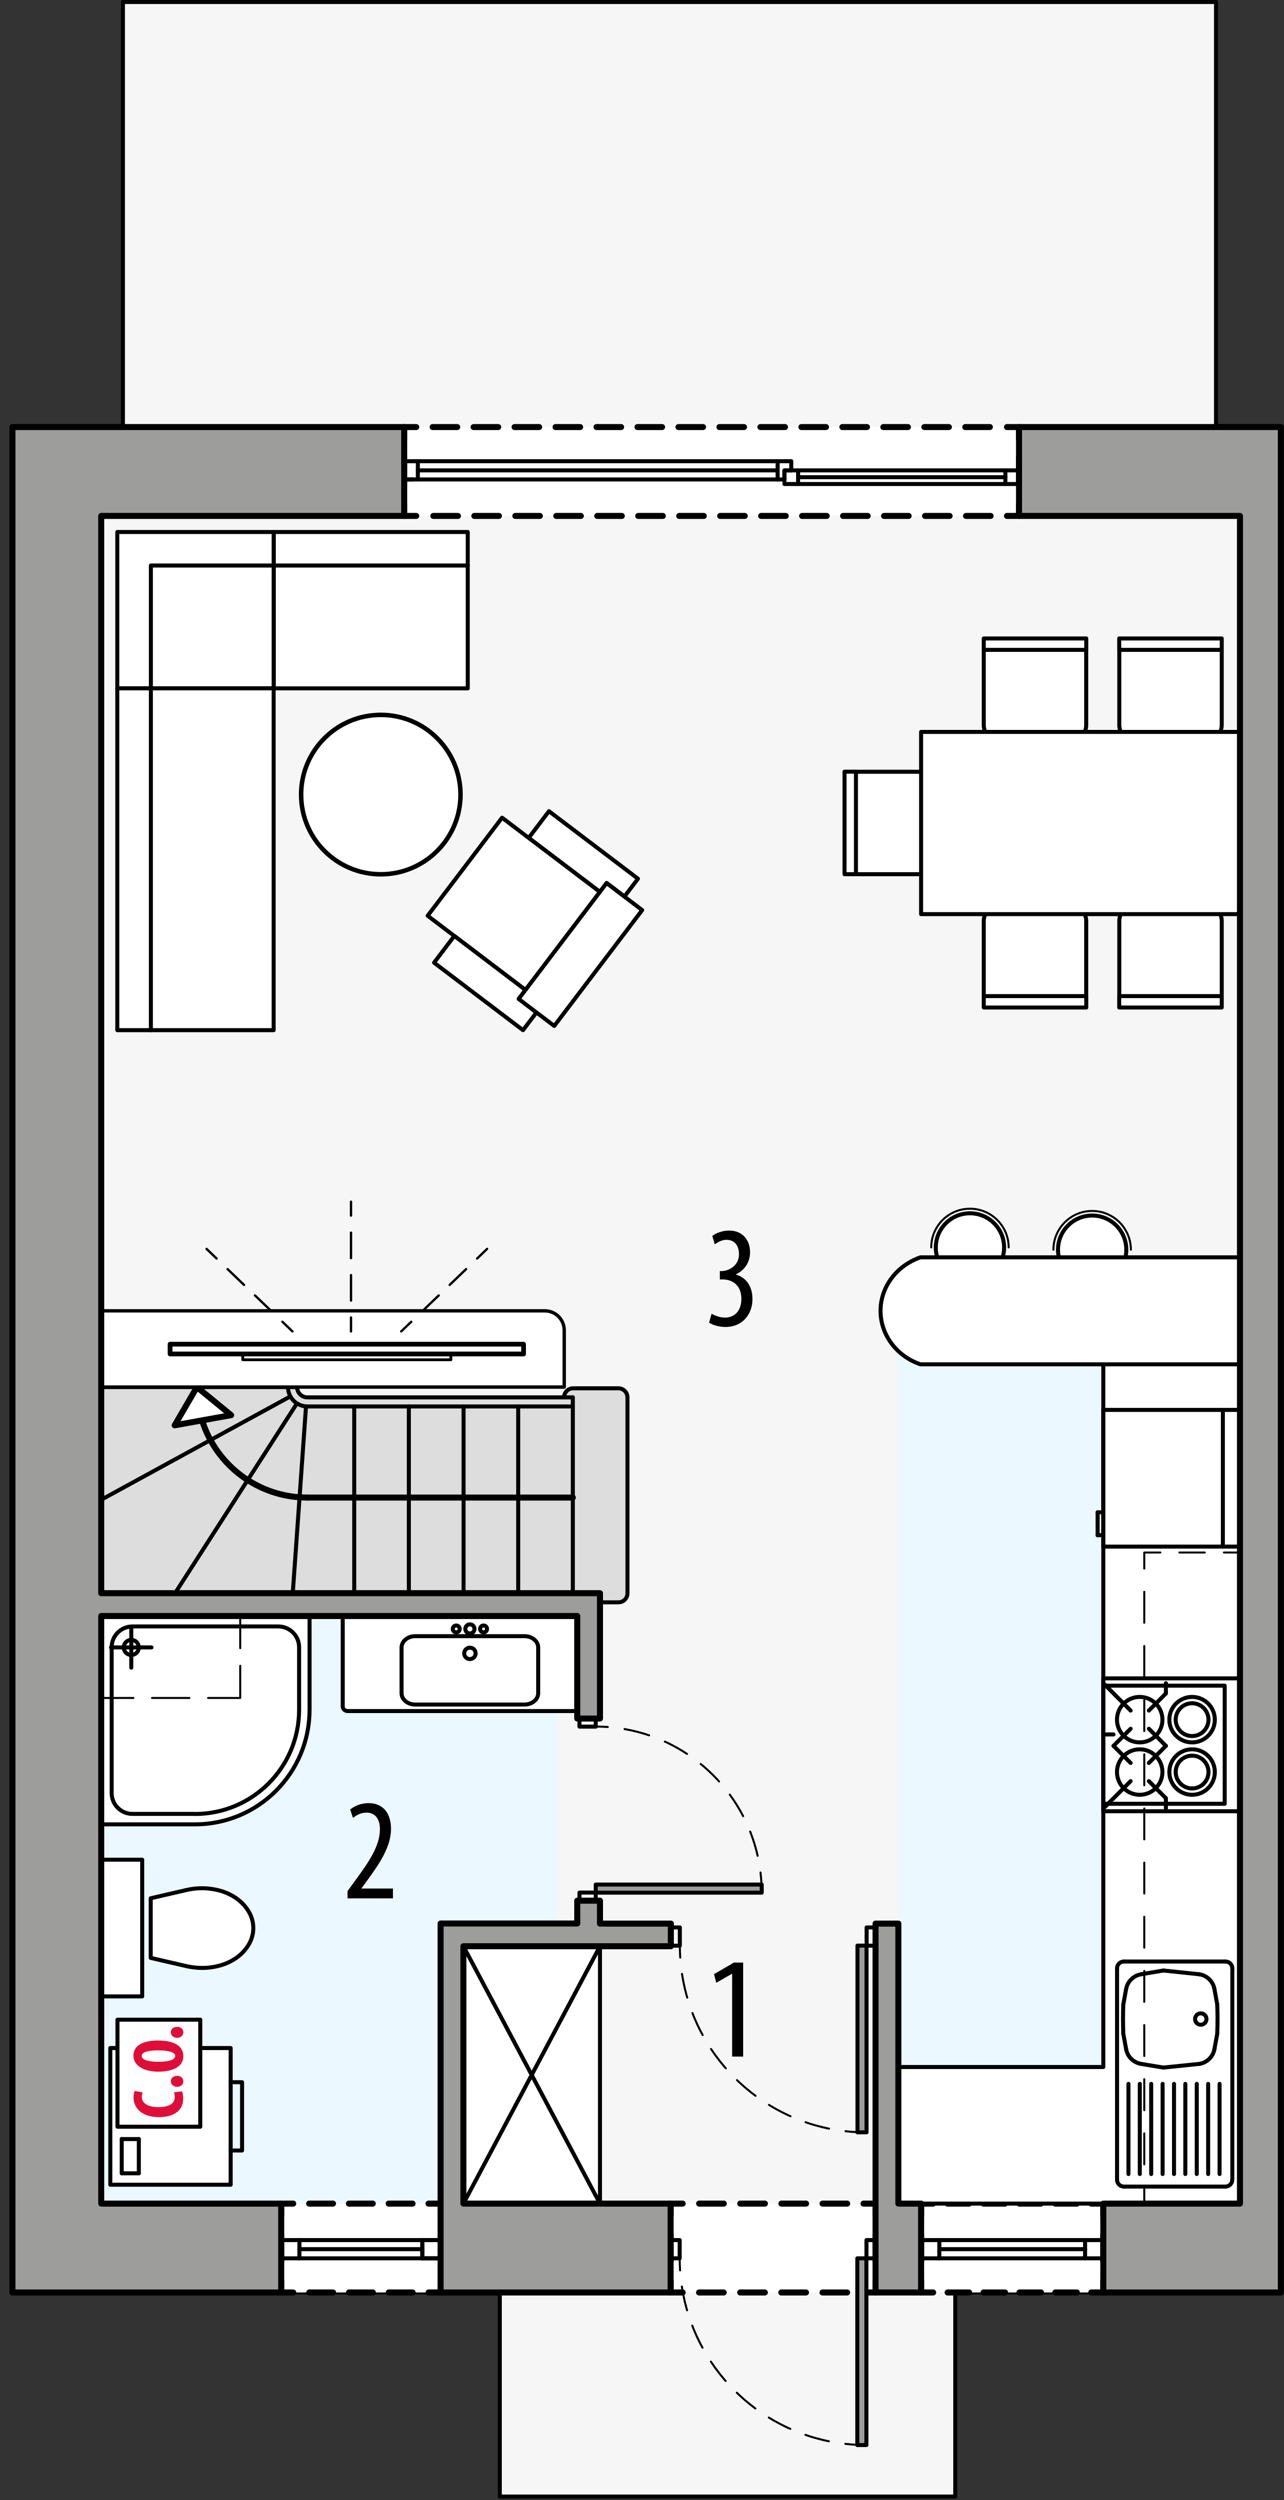 <?xml version="1.0" encoding="UTF-8"?><svg id="a" xmlns="http://www.w3.org/2000/svg" viewBox="0 0 159.82 311.14"><rect x="0" y="0" width="159.82" height="311.14" fill="#333333" stroke="none"/><polygon points="1.55 53.15 15.3 53.15 15.3 .25 151.36 .25 151.36 53.15 159.43 53.15 159.43 285.31 118.9 285.31 118.9 310.71 62.21 310.71 62.21 285.31 1.55 285.31 1.55 53.15" style="fill:#f6f6f6; stroke:#000; stroke-linecap:round; stroke-linejoin:round; stroke-width:.5px;"/><path d="M74.68,199.42s2.29,0,2.29,0c.63,0,1.13-.51,1.13-1.13v-24.38c0-.63-.51-1.13-1.13-1.13h-5.63c-.63,0-1.13.51-1.13,1.13h1.09s-33.04,0-33.04,0c-.7,0-1.28-.57-1.28-1.28H12.6s0,25.65,0,25.65h62.08v1.13Z" style="fill:#ddd; stroke:#000; stroke-linecap:round; stroke-linejoin:round; stroke-width:.5px;"/><line x1="71.3" y1="186.38" x2="38.26" y2="186.38" style="fill:none; stroke:#000; stroke-linecap:round; stroke-linejoin:round; stroke-width:.75px;"/><path d="M38.26,186.38c-6,0-11.3-3.89-13.11-9.61" style="fill:none; stroke:#000; stroke-linecap:round; stroke-linejoin:round; stroke-width:.75px;"/><line x1="12.6" y1="186.65" x2="36.14" y2="173.79" style="fill:none; stroke:#000; stroke-linecap:round; stroke-linejoin:round; stroke-width:.5px;"/><line x1="21.79" y1="198.28" x2="36.96" y2="174.66" style="fill:none; stroke:#000; stroke-linecap:round; stroke-linejoin:round; stroke-width:.5px;"/><line x1="36.44" y1="198.28" x2="38.09" y2="175.03" style="fill:none; stroke:#000; stroke-linecap:round; stroke-linejoin:round; stroke-width:.5px;"/><line x1="44.09" y1="198.28" x2="44.09" y2="175.04" style="fill:none; stroke:#000; stroke-linecap:round; stroke-linejoin:round; stroke-width:.5px;"/><line x1="50.89" y1="198.28" x2="50.89" y2="175.04" style="fill:none; stroke:#000; stroke-linecap:round; stroke-linejoin:round; stroke-width:.5px;"/><line x1="57.7" y1="198.28" x2="57.7" y2="175.04" style="fill:none; stroke:#000; stroke-linecap:round; stroke-linejoin:round; stroke-width:.5px;"/><line x1="64.5" y1="198.28" x2="64.5" y2="175.04" style="fill:none; stroke:#000; stroke-linecap:round; stroke-linejoin:round; stroke-width:.5px;"/><path d="M71.3,198.28v-23.24s-33.04,0-33.04,0c-1.33,0-2.41-1.08-2.41-2.41" style="fill:none; stroke:#000; stroke-linecap:round; stroke-linejoin:round; stroke-width:.5px;"/><polygon points="28.77 176.12 24.51 172.63 21.74 177.39 28.77 176.12" style="fill:#fff; stroke:#000; stroke-linecap:round; stroke-linejoin:round; stroke-width:.75px;"/><line x1="71.3" y1="173.91" x2="71.3" y2="175.04" style="fill:none; stroke:#000; stroke-linecap:round; stroke-linejoin:round; stroke-width:.5px;"/><rect x="12.6" y="201.12" width="56.69" height="73.13" transform="translate(81.9 475.37) rotate(-180)" style="fill:#ebf8ff; stroke-width:0px;"/><path d="M111.82,156.48h42.52v113.61c0,2.3-1.87,4.17-4.17,4.17h-38.35v-117.78h0Z" transform="translate(266.15 430.73) rotate(-180)" style="fill:#ebf8ff; stroke-width:0px;"/><rect x="50.31" y="53.15" width="76.54" height="11.05" style="fill:#fff; stroke-width:0px;"/><polyline points="50.31 54.65 50.31 53.15 51.81 53.15" style="fill:none; stroke:#000; stroke-linecap:round; stroke-linejoin:round; stroke-width:.75px;"/><line x1="53.85" y1="53.15" x2="124.32" y2="53.15" style="fill:none; stroke:#000; stroke-dasharray:0 0 3.06 2.04; stroke-linecap:round; stroke-linejoin:round; stroke-width:.75px;"/><polyline points="125.34 53.15 126.84 53.15 126.84 54.65" style="fill:none; stroke:#000; stroke-linecap:round; stroke-linejoin:round; stroke-width:.75px;"/><line x1="126.84" y1="56.95" x2="126.84" y2="61.56" style="fill:none; stroke:#000; stroke-dasharray:0 0 3.45 2.3; stroke-linecap:round; stroke-linejoin:round; stroke-width:.75px;"/><polyline points="126.84 62.71 126.84 64.21 125.34 64.21" style="fill:none; stroke:#000; stroke-linecap:round; stroke-linejoin:round; stroke-width:.75px;"/><line x1="123.3" y1="64.21" x2="52.83" y2="64.21" style="fill:none; stroke:#000; stroke-dasharray:0 0 3.06 2.04; stroke-linecap:round; stroke-linejoin:round; stroke-width:.75px;"/><polyline points="51.81 64.21 50.31 64.21 50.31 62.71" style="fill:none; stroke:#000; stroke-linecap:round; stroke-linejoin:round; stroke-width:.75px;"/><line x1="50.31" y1="60.4" x2="50.31" y2="55.8" style="fill:none; stroke:#000; stroke-dasharray:0 0 3.45 2.3; stroke-linecap:round; stroke-linejoin:round; stroke-width:.75px;"/><rect x="114.65" y="274.25" width="22.68" height="11.06" style="fill:#fff; stroke-width:0px;"/><polyline points="114.65 275.75 114.65 274.25 116.15 274.25" style="fill:none; stroke:#000; stroke-linecap:round; stroke-linejoin:round; stroke-width:.75px;"/><line x1="117.94" y1="274.25" x2="134.93" y2="274.25" style="fill:none; stroke:#000; stroke-dasharray:0 0 2.68 1.79; stroke-linecap:round; stroke-linejoin:round; stroke-width:.75px;"/><polyline points="135.83 274.25 137.33 274.25 137.33 275.75" style="fill:none; stroke:#000; stroke-linecap:round; stroke-linejoin:round; stroke-width:.75px;"/><line x1="137.33" y1="278.05" x2="137.33" y2="282.66" style="fill:none; stroke:#000; stroke-dasharray:0 0 3.45 2.3; stroke-linecap:round; stroke-linejoin:round; stroke-width:.75px;"/><polyline points="137.33 283.81 137.33 285.31 135.83 285.31" style="fill:none; stroke:#000; stroke-linecap:round; stroke-linejoin:round; stroke-width:.75px;"/><line x1="134.04" y1="285.31" x2="117.05" y2="285.31" style="fill:none; stroke:#000; stroke-dasharray:0 0 2.68 1.79; stroke-linecap:round; stroke-linejoin:round; stroke-width:.75px;"/><polyline points="116.15 285.31 114.65 285.31 114.65 283.81" style="fill:none; stroke:#000; stroke-linecap:round; stroke-linejoin:round; stroke-width:.75px;"/><line x1="114.65" y1="281.51" x2="114.65" y2="276.9" style="fill:none; stroke:#000; stroke-dasharray:0 0 3.45 2.3; stroke-linecap:round; stroke-linejoin:round; stroke-width:.75px;"/><rect x="83.47" y="274.25" width="25.51" height="11.06" style="fill:#fff; stroke-width:0px;"/><polyline points="83.47 275.75 83.47 274.25 84.97 274.25" style="fill:none; stroke:#000; stroke-linecap:round; stroke-linejoin:round; stroke-width:.75px;"/><line x1="87.02" y1="274.25" x2="106.46" y2="274.25" style="fill:none; stroke:#000; stroke-dasharray:0 0 3.07 2.05; stroke-linecap:round; stroke-linejoin:round; stroke-width:.75px;"/><polyline points="107.48 274.25 108.98 274.25 108.98 275.75" style="fill:none; stroke:#000; stroke-linecap:round; stroke-linejoin:round; stroke-width:.75px;"/><line x1="108.98" y1="278.05" x2="108.98" y2="282.66" style="fill:none; stroke:#000; stroke-dasharray:0 0 3.45 2.3; stroke-linecap:round; stroke-linejoin:round; stroke-width:.75px;"/><polyline points="108.98 283.81 108.98 285.31 107.48 285.31" style="fill:none; stroke:#000; stroke-linecap:round; stroke-linejoin:round; stroke-width:.75px;"/><line x1="105.44" y1="285.31" x2="85.99" y2="285.31" style="fill:none; stroke:#000; stroke-dasharray:0 0 3.07 2.05; stroke-linecap:round; stroke-linejoin:round; stroke-width:.75px;"/><polyline points="84.97 285.31 83.47 285.31 83.47 283.81" style="fill:none; stroke:#000; stroke-linecap:round; stroke-linejoin:round; stroke-width:.75px;"/><line x1="83.47" y1="281.51" x2="83.47" y2="276.9" style="fill:none; stroke:#000; stroke-dasharray:0 0 3.45 2.3; stroke-linecap:round; stroke-linejoin:round; stroke-width:.75px;"/><rect x="35" y="274.25" width="19.84" height="11.06" style="fill:#fff; stroke-width:0px;"/><polyline points="35 275.75 35 274.25 36.5 274.25" style="fill:none; stroke:#000; stroke-linecap:round; stroke-linejoin:round; stroke-width:.75px;"/><line x1="38.48" y1="274.25" x2="52.35" y2="274.25" style="fill:none; stroke:#000; stroke-dasharray:0 0 2.97 1.98; stroke-linecap:round; stroke-linejoin:round; stroke-width:.75px;"/><polyline points="53.34 274.25 54.84 274.25 54.84 275.75" style="fill:none; stroke:#000; stroke-linecap:round; stroke-linejoin:round; stroke-width:.75px;"/><line x1="54.84" y1="278.05" x2="54.84" y2="282.66" style="fill:none; stroke:#000; stroke-dasharray:0 0 3.45 2.3; stroke-linecap:round; stroke-linejoin:round; stroke-width:.75px;"/><polyline points="54.84 283.81 54.84 285.31 53.34 285.31" style="fill:none; stroke:#000; stroke-linecap:round; stroke-linejoin:round; stroke-width:.75px;"/><line x1="51.36" y1="285.31" x2="37.49" y2="285.31" style="fill:none; stroke:#000; stroke-dasharray:0 0 2.97 1.98; stroke-linecap:round; stroke-linejoin:round; stroke-width:.75px;"/><polyline points="36.5 285.31 35 285.31 35 283.81" style="fill:none; stroke:#000; stroke-linecap:round; stroke-linejoin:round; stroke-width:.75px;"/><line x1="35" y1="281.51" x2="35" y2="276.9" style="fill:none; stroke:#000; stroke-dasharray:0 0 3.45 2.3; stroke-linecap:round; stroke-linejoin:round; stroke-width:.75px;"/><line x1="52.57" y1="278.79" x2="37.27" y2="278.79" style="fill:none; stroke:#000; stroke-linecap:round; stroke-linejoin:round; stroke-width:.5px;"/><line x1="37.27" y1="279.92" x2="52.57" y2="279.92" style="fill:none; stroke:#000; stroke-linecap:round; stroke-linejoin:round; stroke-width:.5px;"/><line x1="52.57" y1="281.06" x2="37.27" y2="281.06" style="fill:none; stroke:#000; stroke-linecap:round; stroke-linejoin:round; stroke-width:.5px;"/><line x1="37.27" y1="278.79" x2="35" y2="278.79" style="fill:none; stroke:#000; stroke-linecap:round; stroke-linejoin:round; stroke-width:.5px;"/><line x1="35" y1="281.06" x2="37.27" y2="281.06" style="fill:none; stroke:#000; stroke-linecap:round; stroke-linejoin:round; stroke-width:.5px;"/><line x1="37.27" y1="281.06" x2="37.27" y2="278.79" style="fill:none; stroke:#000; stroke-linecap:round; stroke-linejoin:round; stroke-width:.5px;"/><line x1="52.57" y1="281.06" x2="52.57" y2="278.79" style="fill:none; stroke:#000; stroke-linecap:round; stroke-linejoin:round; stroke-width:.5px;"/><line x1="52.57" y1="278.79" x2="54.84" y2="278.79" style="fill:none; stroke:#000; stroke-linecap:round; stroke-linejoin:round; stroke-width:.5px;"/><line x1="54.84" y1="281.06" x2="52.57" y2="281.06" style="fill:none; stroke:#000; stroke-linecap:round; stroke-linejoin:round; stroke-width:.5px;"/><line x1="52.57" y1="281.06" x2="52.57" y2="278.79" style="fill:none; stroke:#000; stroke-linecap:round; stroke-linejoin:round; stroke-width:.5px;"/><line x1="52.57" y1="278.79" x2="54.84" y2="278.79" style="fill:none; stroke:#000; stroke-linecap:round; stroke-linejoin:round; stroke-width:.5px;"/><line x1="54.84" y1="281.06" x2="52.57" y2="281.06" style="fill:none; stroke:#000; stroke-linecap:round; stroke-linejoin:round; stroke-width:.5px;"/><rect x="107.85" y="278.79" width="1.13" height="2.27" style="fill:none; stroke:#000; stroke-linecap:round; stroke-linejoin:round; stroke-width:.5px;"/><rect x="83.47" y="278.79" width="1.13" height="2.27" style="fill:none; stroke:#000; stroke-linecap:round; stroke-linejoin:round; stroke-width:.5px;"/><rect x="106.71" y="281.06" width="1.13" height="23.24" style="fill:#9d9d9c; stroke:#000; stroke-linecap:round; stroke-linejoin:round; stroke-width:.5px;"/><path d="M84.6,281.06c0,.5.02,1,.05,1.5" style="fill:none; stroke:#000; stroke-linecap:round; stroke-linejoin:round; stroke-width:.25px;"/><path d="M84.87,284.57c1.51,9.95,9.33,17.88,19.35,19.45" style="fill:none; stroke:#000; stroke-dasharray:0 0 3.03 2.02; stroke-linecap:round; stroke-linejoin:round; stroke-width:.25px;"/><path d="M105.22,304.15c.49.06.99.1,1.5.12" style="fill:none; stroke:#000; stroke-linecap:round; stroke-linejoin:round; stroke-width:.25px;"/><rect x="107.87" y="239.88" width="1.13" height="2.27" style="fill:none; stroke:#000; stroke-linecap:round; stroke-linejoin:round; stroke-width:.5px;"/><rect x="83.49" y="239.88" width="1.13" height="2.27" style="fill:none; stroke:#000; stroke-linecap:round; stroke-linejoin:round; stroke-width:.5px;"/><rect x="106.73" y="242.14" width="1.13" height="23.24" style="fill:#9d9d9c; stroke:#000; stroke-linecap:round; stroke-linejoin:round; stroke-width:.5px;"/><path d="M84.62,242.14c0,.5.02,1,.05,1.5" style="fill:none; stroke:#000; stroke-linecap:round; stroke-linejoin:round; stroke-width:.25px;"/><path d="M84.89,245.66c1.51,9.95,9.33,17.88,19.35,19.45" style="fill:none; stroke:#000; stroke-dasharray:0 0 3.03 2.02; stroke-linecap:round; stroke-linejoin:round; stroke-width:.25px;"/><path d="M105.24,265.24c.49.06.99.1,1.5.12" style="fill:none; stroke:#000; stroke-linecap:round; stroke-linejoin:round; stroke-width:.25px;"/><line x1="137.33" y1="278.79" x2="116.92" y2="278.79" style="fill:none; stroke:#000; stroke-linecap:round; stroke-linejoin:round; stroke-width:.5px;"/><line x1="116.92" y1="279.92" x2="135.06" y2="279.92" style="fill:none; stroke:#000; stroke-linecap:round; stroke-linejoin:round; stroke-width:.5px;"/><line x1="137.33" y1="281.06" x2="116.92" y2="281.06" style="fill:none; stroke:#000; stroke-linecap:round; stroke-linejoin:round; stroke-width:.5px;"/><line x1="116.92" y1="278.79" x2="114.65" y2="278.79" style="fill:none; stroke:#000; stroke-linecap:round; stroke-linejoin:round; stroke-width:.5px;"/><line x1="114.65" y1="281.06" x2="116.92" y2="281.06" style="fill:none; stroke:#000; stroke-linecap:round; stroke-linejoin:round; stroke-width:.5px;"/><line x1="116.92" y1="281.06" x2="116.92" y2="278.79" style="fill:none; stroke:#000; stroke-linecap:round; stroke-linejoin:round; stroke-width:.5px;"/><line x1="135.06" y1="281.06" x2="135.06" y2="278.79" style="fill:none; stroke:#000; stroke-linecap:round; stroke-linejoin:round; stroke-width:.5px;"/><rect x="72.13" y="235.54" width="2.02" height="1.01" style="fill:none; stroke:#000; stroke-linecap:round; stroke-linejoin:round; stroke-width:.5px;"/><rect x="72.13" y="213.88" width="2.02" height="1.01" style="fill:none; stroke:#000; stroke-linecap:round; stroke-linejoin:round; stroke-width:.5px;"/><rect x="74.15" y="234.54" width="20.66" height="1.01" style="fill:#9d9d9c; stroke:#000; stroke-linecap:round; stroke-linejoin:round; stroke-width:.5px;"/><path d="M74.15,214.88c.5,0,1,.02,1.5.05" style="fill:none; stroke:#000; stroke-linecap:round; stroke-linejoin:round; stroke-width:.25px;"/><path d="M77.74,215.19c8.52,1.49,15.28,8.21,16.77,16.8" style="fill:none; stroke:#000; stroke-dasharray:0 0 3.16 2.11; stroke-linecap:round; stroke-linejoin:round; stroke-width:.25px;"/><path d="M94.66,233.04c.06.49.1.99.13,1.5" style="fill:none; stroke:#000; stroke-linecap:round; stroke-linejoin:round; stroke-width:.25px;"/><line x1="50.31" y1="59.67" x2="51.44" y2="59.67" style="fill:none; stroke:#000; stroke-linecap:round; stroke-linejoin:round; stroke-width:.5px;"/><line x1="96.79" y1="59.67" x2="97.64" y2="59.67" style="fill:none; stroke:#000; stroke-linecap:round; stroke-linejoin:round; stroke-width:.5px;"/><polyline points="98.49 58.54 98.49 57.4 96.79 57.4 96.79 59.67" style="fill:none; stroke:#000; stroke-linecap:round; stroke-linejoin:round; stroke-width:.5px;"/><polyline points="50.31 59.67 52.01 59.67 52.01 57.4 50.31 57.4 50.31 59.67" style="fill:none; stroke:#000; stroke-linecap:round; stroke-linejoin:round; stroke-width:.5px;"/><line x1="52.01" y1="57.4" x2="96.79" y2="57.4" style="fill:none; stroke:#000; stroke-linecap:round; stroke-linejoin:round; stroke-width:.5px;"/><line x1="96.79" y1="59.67" x2="52.01" y2="59.67" style="fill:none; stroke:#000; stroke-linecap:round; stroke-linejoin:round; stroke-width:.5px;"/><line x1="96.79" y1="58.54" x2="52.01" y2="58.54" style="fill:none; stroke:#000; stroke-linecap:round; stroke-linejoin:round; stroke-width:.5px;"/><polyline points="97.64 59.67 97.64 58.54 98.49 58.54" style="fill:none; stroke:#000; stroke-linecap:round; stroke-linejoin:round; stroke-width:.5px;"/><polygon points="125.14 58.54 126.84 58.54 126.84 59.67 126.84 59.67 126.84 60.24 125.14 60.24 125.14 58.54" style="fill:none; stroke:#000; stroke-linecap:round; stroke-linejoin:round; stroke-width:.5px;"/><polygon points="97.64 59.67 97.64 58.54 98.49 58.54 99.34 58.54 99.34 60.24 97.64 60.24 97.64 59.67" style="fill:none; stroke:#000; stroke-linecap:round; stroke-linejoin:round; stroke-width:.5px;"/><line x1="125.14" y1="58.54" x2="99.34" y2="58.54" style="fill:none; stroke:#000; stroke-linecap:round; stroke-linejoin:round; stroke-width:.5px;"/><line x1="99.34" y1="60.24" x2="125.14" y2="60.24" style="fill:none; stroke:#000; stroke-linecap:round; stroke-linejoin:round; stroke-width:.5px;"/><line x1="99.34" y1="59.39" x2="125.14" y2="59.39" style="fill:none; stroke:#000; stroke-linecap:round; stroke-linejoin:round; stroke-width:.5px;"/><rect x="57.68" y="242.22" width="17.01" height="32.03" transform="translate(132.36 516.48) rotate(-180)" style="fill:#fff; stroke:#000; stroke-linecap:round; stroke-linejoin:round; stroke-width:.5px;"/><line x1="57.68" y1="274.25" x2="74.68" y2="242.22" style="fill:none; stroke:#000; stroke-linecap:round; stroke-linejoin:round; stroke-width:.5px;"/><line x1="74.68" y1="274.25" x2="57.68" y2="242.22" style="fill:none; stroke:#000; stroke-linecap:round; stroke-linejoin:round; stroke-width:.5px;"/><rect x="13.73" y="254.89" width="14.98" height="17.01" style="fill:#fff; stroke:#000; stroke-linecap:round; stroke-linejoin:round; stroke-width:.5px;"/><line x1="17.28" y1="270.48" x2="17.28" y2="266.22" style="fill:none; stroke:#000; stroke-linecap:round; stroke-linejoin:round; stroke-width:.5px;"/><line x1="17.28" y1="266.22" x2="15.15" y2="266.22" style="fill:none; stroke:#000; stroke-linecap:round; stroke-linejoin:round; stroke-width:.5px;"/><line x1="15.15" y1="270.48" x2="17.28" y2="270.48" style="fill:none; stroke:#000; stroke-linecap:round; stroke-linejoin:round; stroke-width:.5px;"/><line x1="15.15" y1="266.22" x2="15.15" y2="270.48" style="fill:none; stroke:#000; stroke-linecap:round; stroke-linejoin:round; stroke-width:.5px;"/><polyline points="28.71 259.14 30.13 259.14 30.13 267.64 28.71 267.64" style="fill:none; stroke:#000; stroke-linecap:round; stroke-linejoin:round; stroke-width:.5px;"/><rect x="14.62" y="251.36" width="10.31" height="13.32" style="fill:#fff; stroke:#000; stroke-linecap:round; stroke-linejoin:round; stroke-width:.5px;"/><path d="M18.76,243.66v-7.41s4.46-1.03,4.46-1.03c.63-.15,1.28-.22,1.92-.22.8,0,1.6.12,2.37.34.7.21,1.37.53,1.97.96s1.13,1,1.51,1.66c.35.61.54,1.3.54,2s-.19,1.39-.54,2c-.38.65-.89,1.22-1.51,1.66s-1.26.75-1.97.96c-.77.23-1.56.34-2.37.34-.65,0-1.29-.08-1.92-.22l-4.46-1.03Z" style="fill:#fff; stroke:#000; stroke-linecap:round; stroke-linejoin:round; stroke-width:.5px;"/><rect x="12.6" y="231.45" width="5.1" height="17.01" style="fill:#fff; stroke:#000; stroke-linecap:round; stroke-linejoin:round; stroke-width:.5px;"/><path d="M12.6,201.12v25.93s11.67,0,11.67,0c7.88,0,14.26-6.39,14.26-14.26v-11.67s-25.93,0-25.93,0Z" style="fill:#fff; stroke:#000; stroke-linecap:round; stroke-linejoin:round; stroke-width:.5px;"/><line x1="16.34" y1="205.03" x2="16.34" y2="207.55" style="fill:none; stroke:#000; stroke-linecap:round; stroke-linejoin:round; stroke-width:.5px;"/><line x1="13.82" y1="205.03" x2="16.34" y2="205.03" style="fill:none; stroke:#000; stroke-linecap:round; stroke-linejoin:round; stroke-width:.5px;"/><line x1="16.34" y1="202.51" x2="16.34" y2="205.03" style="fill:none; stroke:#000; stroke-linecap:round; stroke-linejoin:round; stroke-width:.5px;"/><line x1="16.34" y1="205.03" x2="18.86" y2="205.03" style="fill:none; stroke:#000; stroke-linecap:round; stroke-linejoin:round; stroke-width:.5px;"/><circle cx="16.34" cy="205.03" r=".94" style="fill:none; stroke:#000; stroke-linecap:round; stroke-linejoin:round; stroke-width:.5px;"/><path d="M24.27,225.75h-7.78c-1.43,0-2.59-1.16-2.59-2.59v-18.15c0-1.43,1.16-2.59,2.59-2.59h18.15c1.43,0,2.59,1.16,2.59,2.59v7.78c0,7.16-5.8,12.97-12.97,12.97Z" style="fill:none; stroke:#000; stroke-linecap:round; stroke-linejoin:round; stroke-width:.5px;"/><path d="M71.85,201.12v11.83h-28.57c-.34,0-.62-.25-.62-.57v-11.26h29.19Z" style="fill:#fff; stroke:#000; stroke-linecap:round; stroke-linejoin:round; stroke-width:.5px;"/><circle cx="60.19" cy="202.73" r=".43" style="fill:none; stroke:#000; stroke-linecap:round; stroke-linejoin:round; stroke-width:.5px;"/><circle cx="58.49" cy="202.73" r=".57" style="fill:none; stroke:#000; stroke-linecap:round; stroke-linejoin:round; stroke-width:.5px;"/><circle cx="56.79" cy="202.73" r=".43" style="fill:none; stroke:#000; stroke-linecap:round; stroke-linejoin:round; stroke-width:.5px;"/><circle cx="58.49" cy="205.77" r=".71" style="fill:none; stroke:#000; stroke-linecap:round; stroke-linejoin:round; stroke-width:.5px;"/><path d="M65.29,212.14h-13.61c-.94,0-1.7-.63-1.7-1.42v-5.67c0-.78.76-1.42,1.7-1.42h13.61c.94,0,1.7.63,1.7,1.42v5.67c0,.78-.76,1.42-1.7,1.42Z" style="fill:none; stroke:#000; stroke-linecap:round; stroke-linejoin:round; stroke-width:.5px;"/><polygon points="111.82 274.25 154.34 274.25 154.34 158.3 137.33 158.3 137.33 257.25 111.82 257.25 111.82 274.25" style="fill:#fff; stroke:#000; stroke-linecap:round; stroke-linejoin:round; stroke-width:.5px;"/><line x1="137.33" y1="215.86" x2="138.6" y2="215.86" style="fill:none; stroke:#000; stroke-linecap:round; stroke-linejoin:round; stroke-width:.5px;"/><line x1="145.12" y1="209.48" x2="145.12" y2="210.76" style="fill:none; stroke:#000; stroke-linecap:round; stroke-linejoin:round; stroke-width:.5px;"/><line x1="145.12" y1="225.08" x2="145.12" y2="223.8" style="fill:none; stroke:#000; stroke-linecap:round; stroke-linejoin:round; stroke-width:.5px;"/><line x1="145.12" y1="210.76" x2="143" y2="212.89" style="fill:none; stroke:#000; stroke-linecap:round; stroke-linejoin:round; stroke-width:.5px;"/><line x1="140.73" y1="215.15" x2="138.6" y2="217.28" style="fill:none; stroke:#000; stroke-linecap:round; stroke-linejoin:round; stroke-width:.5px;"/><line x1="138.6" y1="217.28" x2="140.73" y2="219.41" style="fill:none; stroke:#000; stroke-linecap:round; stroke-linejoin:round; stroke-width:.5px;"/><line x1="143" y1="221.67" x2="145.12" y2="223.8" style="fill:none; stroke:#000; stroke-linecap:round; stroke-linejoin:round; stroke-width:.5px;"/><line x1="140.73" y1="212.89" x2="137.33" y2="209.48" style="fill:none; stroke:#000; stroke-linecap:round; stroke-linejoin:round; stroke-width:.5px;"/><line x1="145.12" y1="217.28" x2="143" y2="219.41" style="fill:none; stroke:#000; stroke-linecap:round; stroke-linejoin:round; stroke-width:.5px;"/><circle cx="141.86" cy="220.54" r="2.83" style="fill:none; stroke:#000; stroke-linecap:round; stroke-linejoin:round; stroke-width:.5px;"/><circle cx="148.38" cy="220.54" r="2.83" style="fill:none; stroke:#000; stroke-linecap:round; stroke-linejoin:round; stroke-width:.5px;"/><circle cx="148.38" cy="214.02" r="2.83" style="fill:none; stroke:#000; stroke-linecap:round; stroke-linejoin:round; stroke-width:.5px;"/><circle cx="141.86" cy="214.02" r="2.83" style="fill:none; stroke:#000; stroke-linecap:round; stroke-linejoin:round; stroke-width:.5px;"/><line x1="145.12" y1="217.28" x2="143" y2="215.15" style="fill:none; stroke:#000; stroke-linecap:round; stroke-linejoin:round; stroke-width:.5px;"/><line x1="140.73" y1="221.67" x2="137.33" y2="225.08" style="fill:none; stroke:#000; stroke-linecap:round; stroke-linejoin:round; stroke-width:.5px;"/><circle cx="148.38" cy="220.54" r="2.04" style="fill:none; stroke:#000; stroke-linecap:round; stroke-linejoin:round; stroke-width:.5px;"/><circle cx="148.38" cy="214.02" r="2.04" style="fill:none; stroke:#000; stroke-linecap:round; stroke-linejoin:round; stroke-width:.5px;"/><rect x="137.33" y="209.8" width="15.11" height="14.7" transform="translate(289.77 434.29) rotate(-180)" style="fill:none; stroke:#000; stroke-dasharray:0 0 .03 .02; stroke-linecap:round; stroke-linejoin:round; stroke-width:.5px;"/><rect x="137.33" y="208.87" width="17.01" height="16.54" transform="translate(291.67 434.29) rotate(-180)" style="fill:none; stroke:#000; stroke-dasharray:0 0 .03 .02; stroke-linecap:round; stroke-linejoin:round; stroke-width:.5px;"/><circle cx="135.94" cy="155.53" r="4.25" style="fill:#fff; stroke:#000; stroke-linecap:round; stroke-linejoin:round; stroke-width:.5px;"/><path d="M140.76,155.53c0-2.66-2.16-4.82-4.82-4.82s-4.82,2.16-4.82,4.82" style="fill:none; stroke:#000; stroke-linecap:round; stroke-linejoin:round; stroke-width:.25px;"/><circle cx="120.73" cy="155.25" r="4.25" style="fill:#fff; stroke:#000; stroke-linecap:round; stroke-linejoin:round; stroke-width:.5px;"/><path d="M125.55,155.25c0-2.66-2.16-4.82-4.82-4.82s-4.82,2.16-4.82,4.82" style="fill:none; stroke:#000; stroke-linecap:round; stroke-linejoin:round; stroke-width:.25px;"/><path d="M154.34,156.48h-39.77c-2.09.72-3.74,2.27-4.51,4.23-1.43,3.68.59,7.75,4.51,9.09h39.77s0-13.32,0-13.32Z" style="fill:#fff; stroke:#000; stroke-linecap:round; stroke-linejoin:round; stroke-width:.5px;"/><line x1="139.04" y1="271.28" x2="139.04" y2="244.97" style="fill:none; stroke:#000; stroke-linecap:round; stroke-linejoin:round; stroke-width:.5px;"/><line x1="144.81" y1="245.24" x2="149.3" y2="245.71" style="fill:none; stroke:#000; stroke-linecap:round; stroke-linejoin:round; stroke-width:.5px;"/><line x1="142.03" y1="245.71" x2="144.81" y2="245.24" style="fill:none; stroke:#000; stroke-linecap:round; stroke-linejoin:round; stroke-width:.5px;"/><line x1="139.82" y1="249.46" x2="140.17" y2="247.54" style="fill:none; stroke:#000; stroke-linecap:round; stroke-linejoin:round; stroke-width:.5px;"/><line x1="140.17" y1="255.03" x2="139.82" y2="253.11" style="fill:none; stroke:#000; stroke-linecap:round; stroke-linejoin:round; stroke-width:.5px;"/><line x1="144.81" y1="257.32" x2="142.03" y2="256.86" style="fill:none; stroke:#000; stroke-linecap:round; stroke-linejoin:round; stroke-width:.5px;"/><line x1="149.3" y1="256.86" x2="144.81" y2="257.32" style="fill:none; stroke:#000; stroke-linecap:round; stroke-linejoin:round; stroke-width:.5px;"/><line x1="151.51" y1="253.11" x2="151.16" y2="255.03" style="fill:none; stroke:#000; stroke-linecap:round; stroke-linejoin:round; stroke-width:.5px;"/><line x1="151.16" y1="247.54" x2="151.51" y2="249.46" style="fill:none; stroke:#000; stroke-linecap:round; stroke-linejoin:round; stroke-width:.5px;"/><path d="M149.3,256.86c.94-.16,1.69-.89,1.86-1.83" style="fill:none; stroke:#000; stroke-linecap:round; stroke-linejoin:round; stroke-width:.5px;"/><path d="M151.16,247.54c-.17-.94-.91-1.67-1.86-1.83" style="fill:none; stroke:#000; stroke-linecap:round; stroke-linejoin:round; stroke-width:.5px;"/><path d="M142.03,245.71c-.94.16-1.69.89-1.86,1.83" style="fill:none; stroke:#000; stroke-linecap:round; stroke-linejoin:round; stroke-width:.5px;"/><path d="M140.17,255.03c.17.94.91,1.67,1.86,1.83" style="fill:none; stroke:#000; stroke-linecap:round; stroke-linejoin:round; stroke-width:.5px;"/><path d="M151.51,253.11c.05-1.21.05-2.43,0-3.65" style="fill:none; stroke:#000; stroke-linecap:round; stroke-linejoin:round; stroke-width:.5px;"/><path d="M139.82,249.46c-.05,1.21-.05,2.43,0,3.65" style="fill:none; stroke:#000; stroke-linecap:round; stroke-linejoin:round; stroke-width:.5px;"/><circle cx="149.46" cy="251.28" r=".71" style="fill:none; stroke:#000; stroke-linecap:round; stroke-linejoin:round; stroke-width:.5px;"/><path d="M152.53,272.13c.47,0,.85-.38.85-.85" style="fill:none; stroke:#000; stroke-linecap:round; stroke-linejoin:round; stroke-width:.5px;"/><path d="M153.39,244.97c0-.47-.38-.85-.85-.85" style="fill:none; stroke:#000; stroke-linecap:round; stroke-linejoin:round; stroke-width:.5px;"/><path d="M139.04,271.28c0,.47.38.85.85.85" style="fill:none; stroke:#000; stroke-linecap:round; stroke-linejoin:round; stroke-width:.5px;"/><path d="M139.89,244.12c-.47,0-.85.38-.85.85" style="fill:none; stroke:#000; stroke-linecap:round; stroke-linejoin:round; stroke-width:.5px;"/><line x1="139.89" y1="244.12" x2="152.53" y2="244.12" style="fill:none; stroke:#000; stroke-linecap:round; stroke-linejoin:round; stroke-width:.5px;"/><line x1="144.71" y1="259.35" x2="144.71" y2="270.57" style="fill:none; stroke:#000; stroke-linecap:round; stroke-linejoin:round; stroke-width:.5px;"/><line x1="143.29" y1="259.35" x2="143.29" y2="270.57" style="fill:none; stroke:#000; stroke-linecap:round; stroke-linejoin:round; stroke-width:.5px;"/><line x1="141.87" y1="259.35" x2="141.87" y2="270.57" style="fill:none; stroke:#000; stroke-linecap:round; stroke-linejoin:round; stroke-width:.5px;"/><line x1="140.46" y1="259.35" x2="140.46" y2="270.57" style="fill:none; stroke:#000; stroke-linecap:round; stroke-linejoin:round; stroke-width:.5px;"/><line x1="147.54" y1="259.35" x2="147.54" y2="270.57" style="fill:none; stroke:#000; stroke-linecap:round; stroke-linejoin:round; stroke-width:.5px;"/><line x1="148.96" y1="259.35" x2="148.96" y2="270.57" style="fill:none; stroke:#000; stroke-linecap:round; stroke-linejoin:round; stroke-width:.5px;"/><line x1="150.38" y1="259.35" x2="150.38" y2="270.57" style="fill:none; stroke:#000; stroke-linecap:round; stroke-linejoin:round; stroke-width:.5px;"/><line x1="146.13" y1="259.35" x2="146.13" y2="270.57" style="fill:none; stroke:#000; stroke-linecap:round; stroke-linejoin:round; stroke-width:.5px;"/><line x1="139.89" y1="272.13" x2="152.53" y2="272.13" style="fill:none; stroke:#000; stroke-linecap:round; stroke-linejoin:round; stroke-width:.5px;"/><line x1="153.39" y1="244.97" x2="153.39" y2="271.28" style="fill:none; stroke:#000; stroke-linecap:round; stroke-linejoin:round; stroke-width:.5px;"/><line x1="151.8" y1="259.35" x2="151.8" y2="270.57" style="fill:none; stroke:#000; stroke-linecap:round; stroke-linejoin:round; stroke-width:.5px;"/><line x1="137.33" y1="188.22" x2="136.62" y2="188.22" style="fill:none; stroke:#000; stroke-linecap:round; stroke-linejoin:round; stroke-width:.5px;"/><line x1="136.62" y1="188.22" x2="136.62" y2="191.06" style="fill:none; stroke:#000; stroke-linecap:round; stroke-linejoin:round; stroke-width:.5px;"/><line x1="136.62" y1="191.06" x2="137.33" y2="191.06" style="fill:none; stroke:#000; stroke-linecap:round; stroke-linejoin:round; stroke-width:.5px;"/><line x1="152.21" y1="175.47" x2="152.21" y2="192.48" style="fill:none; stroke:#000; stroke-linecap:round; stroke-linejoin:round; stroke-width:.5px;"/><line x1="154.34" y1="192.48" x2="137.33" y2="192.48" style="fill:none; stroke:#000; stroke-linecap:round; stroke-linejoin:round; stroke-width:.5px;"/><line x1="137.33" y1="192.48" x2="137.33" y2="175.47" style="fill:none; stroke:#000; stroke-linecap:round; stroke-linejoin:round; stroke-width:.5px;"/><line x1="137.33" y1="175.47" x2="154.34" y2="175.47" style="fill:none; stroke:#000; stroke-linecap:round; stroke-linejoin:round; stroke-width:.5px;"/><line x1="154.34" y1="175.47" x2="154.34" y2="192.48" style="fill:none; stroke:#000; stroke-linecap:round; stroke-linejoin:round; stroke-width:.5px;"/><path d="M152.07,123.97h-12.76s0,1.42,0,1.42h12.76s0-10.77,0-10.77c0-1.1-.89-1.98-1.98-1.98h-8.79c-1.1,0-1.98.89-1.98,1.98v9.35" style="fill:#fff; stroke:#000; stroke-linecap:round; stroke-linejoin:round; stroke-width:.5px;"/><path d="M152.07,80.88h-12.76v-1.42h12.76v10.77c0,1.1-.89,1.98-1.98,1.98h-8.79c-1.1,0-1.98-.89-1.98-1.98v-9.35" style="fill:#fff; stroke:#000; stroke-linecap:round; stroke-linejoin:round; stroke-width:.5px;"/><path d="M122.45,123.97h12.76v1.42h-12.76v-10.77c0-1.1.89-1.98,1.98-1.98h8.79c1.1,0,1.98.89,1.98,1.98v9.35" style="fill:#fff; stroke:#000; stroke-linecap:round; stroke-linejoin:round; stroke-width:.5px;"/><path d="M122.45,80.88h12.76s0-1.42,0-1.42h-12.76s0,10.77,0,10.77c0,1.1.89,1.98,1.98,1.98h8.79c1.1,0,1.98-.89,1.98-1.98v-9.35" style="fill:#fff; stroke:#000; stroke-linecap:round; stroke-linejoin:round; stroke-width:.5px;"/><path d="M106.54,108.8v-12.76s-1.42,0-1.42,0v12.76s10.77,0,10.77,0c1.1,0,1.98-.89,1.98-1.98v-8.79c0-1.1-.89-1.98-1.98-1.98h-9.35" style="fill:#fff; stroke:#000; stroke-linecap:round; stroke-linejoin:round; stroke-width:.5px;"/><rect x="114.65" y="91.09" width="39.69" height="22.68" style="fill:#fff; stroke:#000; stroke-linecap:round; stroke-linejoin:round; stroke-width:.5px;"/><path d="M12.66,163.14h55.15c1.34,0,2.42,1.08,2.42,2.42v7.07H12.66v-9.49h0Z" style="fill:#fff; stroke:#000; stroke-linecap:round; stroke-linejoin:round; stroke-width:.42px;"/><line x1="43.69" y1="165.7" x2="43.69" y2="163.97" style="fill:none; stroke:#000; stroke-linecap:round; stroke-linejoin:round; stroke-width:.29px;"/><line x1="43.69" y1="161.86" x2="43.69" y2="152.35" style="fill:none; stroke:#000; stroke-dasharray:0 0 3.17 2.11; stroke-linecap:round; stroke-linejoin:round; stroke-width:.29px;"/><line x1="43.69" y1="151.29" x2="43.69" y2="149.56" style="fill:none; stroke:#000; stroke-linecap:round; stroke-linejoin:round; stroke-width:.29px;"/><line x1="49.94" y1="165.7" x2="51.19" y2="164.5" style="fill:none; stroke:#000; stroke-linecap:round; stroke-linejoin:round; stroke-width:.29px;"/><line x1="52.56" y1="163.19" x2="58.7" y2="157.29" style="fill:none; stroke:#000; stroke-dasharray:0 0 2.84 1.89; stroke-linecap:round; stroke-linejoin:round; stroke-width:.29px;"/><line x1="59.39" y1="156.63" x2="60.63" y2="155.43" style="fill:none; stroke:#000; stroke-linecap:round; stroke-linejoin:round; stroke-width:.29px;"/><line x1="36.4" y1="165.7" x2="35.15" y2="164.5" style="fill:none; stroke:#000; stroke-linecap:round; stroke-linejoin:round; stroke-width:.29px;"/><line x1="33.79" y1="163.19" x2="27.64" y2="157.29" style="fill:none; stroke:#000; stroke-dasharray:0 0 2.84 1.89; stroke-linecap:round; stroke-linejoin:round; stroke-width:.29px;"/><line x1="26.96" y1="156.63" x2="25.71" y2="155.43" style="fill:none; stroke:#000; stroke-linecap:round; stroke-linejoin:round; stroke-width:.29px;"/><rect x="21.17" y="167.29" width="44" height="1.22" style="fill:none; stroke:#000; stroke-linecap:round; stroke-linejoin:round; stroke-width:.59px;"/><rect x="30.22" y="168.51" width="25.9" height=".72" style="fill:none; stroke:#000; stroke-linecap:round; stroke-linejoin:round; stroke-width:.35px;"/><circle cx="47.4" cy="98.89" r="9.92" style="fill:#fff; stroke:#000; stroke-linecap:round; stroke-linejoin:round; stroke-width:.56px;"/><polygon points="77.73 111.57 79.41 109.36 68.33 100.96 65.81 104.28 74.67 111 75.51 109.89 77.73 111.57" style="fill:#fff; stroke:#000; stroke-linecap:round; stroke-linejoin:round; stroke-width:.5px;"/><rect x="56.29" y="104.84" width="15.32" height="15.29" transform="translate(-64.31 95.42) rotate(-52.8)" style="fill:#fff; stroke:#000; stroke-linecap:round; stroke-linejoin:round; stroke-width:.5px;"/><polygon points="66.78 126 65.1 128.21 54.03 119.81 56.55 116.48 65.41 123.21 64.57 124.31 66.78 126" style="fill:#fff; stroke:#000; stroke-linecap:round; stroke-linejoin:round; stroke-width:.5px;"/><rect x="63.2" y="116" width="18.1" height="5.56" transform="translate(-66.05 104.53) rotate(-52.8)" style="fill:#fff; stroke:#000; stroke-linecap:round; stroke-linejoin:round; stroke-width:.5px;"/><polyline points="58.22 85.67 58.22 66.21 34.07 66.21 34.07 85.67 58.14 85.67" style="fill:#fff; stroke:#000; stroke-linecap:round; stroke-linejoin:round; stroke-width:.5px;"/><line x1="58.22" y1="70.38" x2="34.07" y2="70.38" style="fill:none; stroke:#000; stroke-linecap:round; stroke-linejoin:round; stroke-width:.5px;"/><rect x="14.6" y="66.21" width="19.46" height="19.46" style="fill:#fff; stroke:#000; stroke-linecap:round; stroke-linejoin:round; stroke-width:.5px;"/><polyline points="18.78 85.67 18.78 70.38 34.07 70.38" style="fill:none; stroke:#000; stroke-linecap:round; stroke-linejoin:round; stroke-width:.5px;"/><rect x="14.6" y="85.67" width="19.46" height="42.54" style="fill:#fff; stroke:#000; stroke-linecap:round; stroke-linejoin:round; stroke-width:.5px;"/><line x1="18.78" y1="85.67" x2="18.78" y2="128.21" style="fill:none; stroke:#000; stroke-linecap:round; stroke-linejoin:round; stroke-width:.5px;"/><polyline points="29.9 207.32 29.9 211.32 25.9 211.32" style="fill:none; stroke:#000; stroke-linecap:round; stroke-linejoin:round; stroke-width:.25px;"/><line x1="23.57" y1="211.32" x2="17.77" y2="211.32" style="fill:none; stroke:#000; stroke-dasharray:0 0 4.65 2.32; stroke-linecap:round; stroke-linejoin:round; stroke-width:.25px;"/><polyline points="16.6 211.32 12.6 211.32 12.6 207.32" style="fill:none; stroke:#000; stroke-linecap:round; stroke-linejoin:round; stroke-width:.25px;"/><polyline points="12.6 205.12 12.6 201.12 16.6 201.12" style="fill:none; stroke:#000; stroke-linecap:round; stroke-linejoin:round; stroke-width:.25px;"/><line x1="18.93" y1="201.12" x2="24.73" y2="201.12" style="fill:none; stroke:#000; stroke-dasharray:0 0 4.65 2.32; stroke-linecap:round; stroke-linejoin:round; stroke-width:.25px;"/><polyline points="25.9 201.12 29.9 201.12 29.9 205.12" style="fill:none; stroke:#000; stroke-linecap:round; stroke-linejoin:round; stroke-width:.25px;"/><line x1="142.43" y1="274.25" x2="142.43" y2="272.25" style="fill:none; stroke:#000; stroke-linecap:round; stroke-linejoin:round; stroke-width:.25px;"/><line x1="142.43" y1="269.36" x2="142.43" y2="196.67" style="fill:none; stroke:#000; stroke-dasharray:0 0 3.85 2.89; stroke-linecap:round; stroke-linejoin:round; stroke-width:.25px;"/><polyline points="142.43 195.22 142.43 193.22 144.43 193.22" style="fill:none; stroke:#000; stroke-linecap:round; stroke-linejoin:round; stroke-width:.25px;"/><line x1="146.8" y1="193.22" x2="151.15" y2="193.22" style="fill:none; stroke:#000; stroke-dasharray:0 0 3.16 2.37; stroke-linecap:round; stroke-linejoin:round; stroke-width:.25px;"/><line x1="152.34" y1="193.22" x2="154.34" y2="193.22" style="fill:none; stroke:#000; stroke-linecap:round; stroke-linejoin:round; stroke-width:.25px;"/><polygon points="159.43 53.15 159.43 285.31 137.33 285.31 137.33 274.25 154.34 274.25 154.34 64.21 126.84 64.21 126.84 53.15 159.43 53.15" style="fill:#9d9d9c; stroke:#000; stroke-linecap:round; stroke-linejoin:round; stroke-width:.75px;"/><polygon points="111.82 274.25 114.65 274.25 114.65 285.31 108.98 285.31 108.98 239.4 111.82 239.4 111.82 274.25" style="fill:#9d9d9c; stroke:#000; stroke-linecap:round; stroke-linejoin:round; stroke-width:.75px;"/><polygon points="71.85 239.39 71.85 236.55 74.68 236.55 74.68 239.4 83.5 239.4 83.5 242.22 57.68 242.22 57.68 274.25 83.47 274.25 83.47 285.31 54.84 285.31 54.84 239.39 71.85 239.39" style="fill:#9d9d9c; stroke:#000; stroke-linecap:round; stroke-linejoin:round; stroke-width:.75px;"/><polygon points="50.31 53.15 50.31 64.21 12.6 64.21 12.6 198.28 74.68 198.28 74.68 213.88 71.85 213.88 71.85 201.12 12.6 201.12 12.6 274.25 35 274.25 35 285.31 1.55 285.31 1.55 53.15 50.31 53.15" style="fill:#9d9d9c; stroke:#000; stroke-linecap:round; stroke-linejoin:round; stroke-width:.75px;"/><path d="M88.57,163.49c.36.22.99.49,1.69.49,1.21,0,2.02-.88,2.02-2.34,0-1.53-.95-2.41-2.36-2.41h-.32v-1.04h.27c.83-.02,2.11-.65,2.11-2.09,0-1.17-.63-1.8-1.55-1.8-.58,0-1.08.29-1.46.56l-.31-1.04c.43-.34,1.22-.67,2.11-.67,1.66,0,2.59,1.19,2.59,2.7,0,1.17-.61,2.2-1.75,2.74v.04c1.04.29,2.05,1.22,2.05,3.06s-1.22,3.46-3.35,3.46c-.76,0-1.58-.22-2.05-.54l.31-1.1Z" style="stroke-width:0px;"/><path d="M43.26,236.25v-.9l.99-1.35c1.39-1.93,3.04-4.12,3.04-6.32,0-1.3-.58-2.09-1.67-2.09-.85,0-1.39.45-1.69.65l-.34-1.04c.41-.34,1.22-.79,2.29-.79,1.95,0,2.79,1.44,2.79,3.21,0,2.2-1.44,4.32-2.88,6.3l-.79,1.08v.04h3.91v1.22h-5.64Z" style="stroke-width:0px;"/><path d="M22.66,260.28c.08.17.14.5.14.92,0,1.55-1.28,2.29-3,2.29-2.29,0-3.18-1.27-3.18-2.45,0-.41.08-.7.16-.82l.99.2c-.06.13-.12.29-.12.55,0,.67.58,1.27,2.08,1.27s2.02-.55,2.02-1.27c0-.2-.04-.42-.09-.57l.99-.12Z" style="fill:#df0e39; stroke-width:0px;"/><path d="M22.04,259.72c-.45,0-.78-.33-.78-.69,0-.38.3-.68.78-.68s.78.28.78.69c0,.37-.31.68-.78.68Z" style="fill:#df0e39; stroke-width:0px;"/><path d="M19.61,253.95c2.29,0,3.21.81,3.21,1.96,0,1.38-1.46,1.92-3.12,1.92s-3.09-.66-3.09-2c0-1.47,1.61-1.88,3-1.88ZM19.72,256.6c1.38,0,2.08-.26,2.08-.74s-.9-.68-2.13-.68c-1.06,0-2.03.16-2.03.69,0,.47.77.73,2.08.73Z" style="fill:#df0e39; stroke-width:0px;"/><path d="M22.04,253.62c-.45,0-.78-.33-.78-.69,0-.38.3-.68.78-.68s.78.28.78.69c0,.37-.31.68-.78.68Z" style="fill:#df0e39; stroke-width:0px;"/><path d="M91.14,245.65h-.04l-1.95,1.12-.27-1.08,2.47-1.44h1.15v11.7h-1.37v-10.3Z" style="stroke-width:0px;"/></svg>